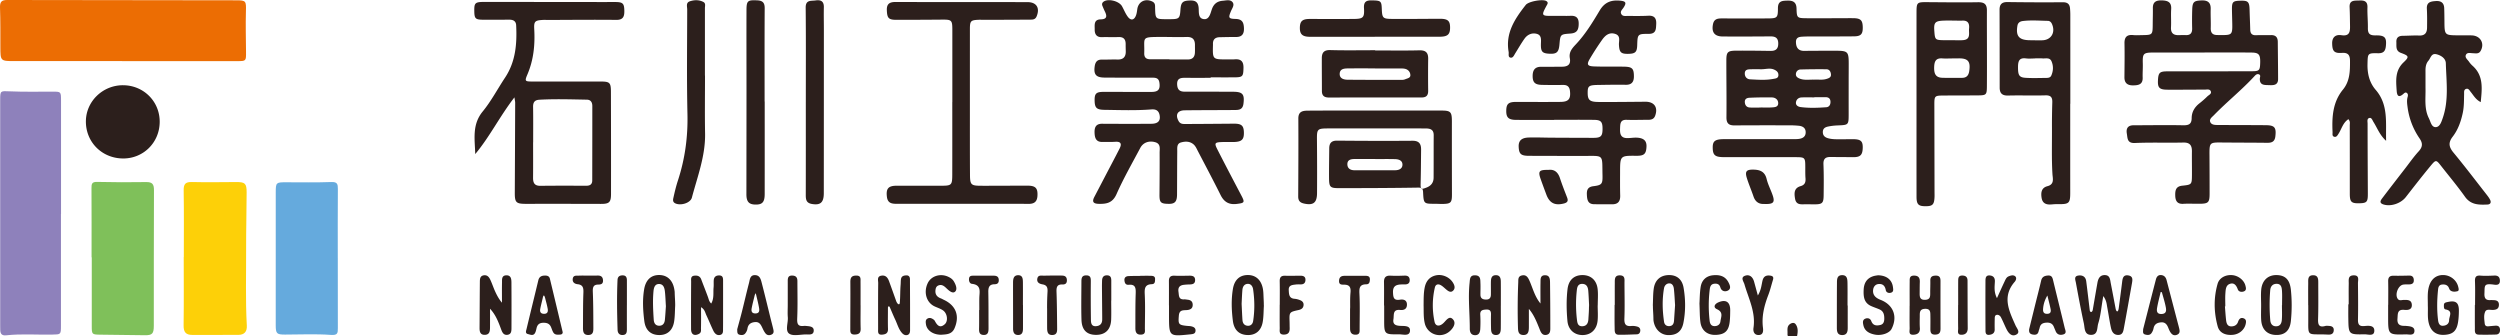<svg xmlns="http://www.w3.org/2000/svg" width="305" height="41" viewBox="0 0 305 41"><g fill-rule="evenodd" clip-rule="evenodd"><path fill="#2C1F1C" d="M147.703 9.495c-1.056 0-2.112.005-3.168-.002-.563-.004-.957.117-.922.82.03.626.309.872.919.87 1.971-.008 3.943.004 5.914.011 1.174.004 1.401.319 1.256 1.461-.098.768-.604.762-1.14.766-2.006.016-4.013.012-6.019.036-.894.01-1.175.539-.759 1.302.217.398.565.37.909.368 1.936-.007 3.871-.023 5.807-.04.935-.008 1.22.216 1.253 1 .039.931-.244 1.216-1.25 1.238-.493.011-.986-.014-1.479.007-.813.034-.89.136-.516.871.956 1.881 1.94 3.748 2.921 5.616.465.884.42.943-.564 1.062-.934.111-1.53-.242-1.948-1.08-.894-1.794-1.835-3.566-2.763-5.344-.162-.31-.294-.646-.578-.874-.46-.37-1.01-.346-1.512-.199-.512.149-.435.668-.438 1.08-.017 1.76-.014 3.52-.026 5.28-.007.853-.266 1.133-1.005 1.126-1.004-.01-1.145-.162-1.137-1.161.014-1.689.027-3.378.018-5.067-.003-.497.166-1.103-.563-1.3-.755-.204-1.449.046-1.801.711-.988 1.864-2.042 3.702-2.894 5.627-.48 1.086-1.216 1.213-2.188 1.188-.669-.018-.818-.273-.517-.847.474-.903.945-1.808 1.417-2.712.554-1.06 1.117-2.115 1.659-3.182.271-.533.206-.879-.521-.829-.525.036-1.055.012-1.583.021-.774.014-.924-.502-.947-1.117-.024-.637.145-1.107.92-1.103 2.006.012 4.012.019 6.018.001.785-.007 1.108-.345 1.009-.988-.087-.569-.394-.812-1.014-.763-1.896.15-3.799.078-5.699.052-.989-.014-1.213-.233-1.226-1.148-.012-.823.185-1.039 1.053-1.043 1.971-.008 3.942.02 5.914.004.826-.006 1.045-.341.938-1.119-.08-.588-.456-.619-.901-.619-1.936 0-3.872.005-5.807-.011-1.028-.009-1.327-.382-1.189-1.361.073-.524.293-.841.873-.832.633.01 1.267-.028 1.9-.009.72.021 1.035-.323 1.019-1.02-.007-.281-.016-.563-.013-.844.007-.606-.254-.907-.894-.878-.667.029-1.338-.01-2.006.011-.66.021-.888-.383-.878-.928.008-.523-.147-1.225.733-1.241.787-.014.78-.406.508-.963-.107-.22-.202-.447-.295-.674-.092-.223-.046-.402.166-.542.572-.381 1.867-.05 2.221.58.24.428.418.901.711 1.288.379.499.784.406 1-.187.083-.229.116-.479.148-.722.124-.945.98-1.376 1.845-.951.378.186.325.496.333.807.035 1.315.059 1.338 1.392 1.343.176 0 .352 0 .528-.002 1.011-.013 1.102-.102 1.172-1.153.062-.917.28-1.111 1.211-1.128.571-.01.917.166 1 .81.071.547-.114 1.395.668 1.466.651.06.782-.731.963-1.232.238-.657.671-.959 1.322-1.011.413-.033.912-.185 1.196.179.264.338-.047.729-.193 1.077-.338.809-.316.942.554.961.839.019 1 .458 1.026 1.129.026.68-.225 1.08-.962 1.075-.668-.004-1.337.012-2.005.026-.554.012-.839.288-.812.857.003.07-.003.141-.004.211-.04 1.61-.008 1.642 1.624 1.639.352-.001.705.014 1.056-.011.776-.054 1.065.297 1.046 1.065-.024 1.026-.088 1.131-1.15 1.136-.951.004-1.901.001-2.852.001-.002.021-.002.04-.002.058zm-5.029-2.265v.025c.738 0 1.476-.007 2.214.002.558.007.857-.258.89-.809.019-.315.004-.631.006-.947.005-.693-.296-1.013-1.029-.989-1.088.036-2.178-.012-3.268-.005-2.309.015-1.828.042-1.89 1.966-.018.552.243.761.757.758.774-.004 1.546-.001 2.32-.001zm71.976 11.94c-1.442 0-2.885-.002-4.327 0-1.101.002-1.375-.239-1.371-1.212.003-.755.308-.98 1.398-.982 2.709-.005 5.418.002 8.127.002.316 0 .636.009.949-.026.451-.051.839-.239.866-.753.03-.568-.339-.811-.856-.858a11.56 11.56 0 00-1.052-.053c-2.252-.001-4.504-.007-6.755.013-.699.006-1.01-.235-1.002-.984.025-2.322-.015-4.644-.012-6.966.002-1 .165-1.163 1.183-1.17 1.407-.011 2.814.008 4.221.029.67.01.95-.297.926-.964-.023-.665-.401-.811-.973-.806-1.935.016-3.871.021-5.805.011-1-.005-1.372-.527-1.185-1.486.129-.658.568-.718 1.089-.717 1.83.002 3.659.011 5.488 0 1.268-.007 1.348-.044 1.349-1.25.001-.907.552-.907 1.182-.923.666-.017 1.065.201 1.087.95.034 1.166.057 1.189 1.259 1.2 1.864.016 3.729-.01 5.593-.008.977.001 1.22.24 1.228 1.146.007.803-.23 1.063-1.065 1.072-1.688.018-3.377.011-5.066.016-.352.001-.704-.004-1.055.014-.461.023-.98.016-.964.683.015.64.279 1.072 1.016 1.061 1.161-.018 2.322-.014 3.483-.017 1.952-.005 1.946-.004 1.937 1.967-.009 1.9-.007 3.8-.006 5.7 0 1.396.003 1.39-1.347 1.443a7.01 7.01 0 00-1.147.133c-.354.074-.663.222-.658.687.004.438.276.639.626.739.299.085.621.119.934.125.703.015 1.407-.006 2.111-.005.95.001 1.215.235 1.197 1.044-.02.897-.301 1.161-1.205 1.149-.914-.012-1.829-.012-2.744-.021-.604-.006-.87.235-.843.89.052 1.265.039 2.533.023 3.799-.011.948-.17 1.083-1.129 1.088-.387.002-.774-.021-1.16-.01-.544.016-1.072.064-1.199-.684-.116-.68-.13-1.295.679-1.529.512-.148.633-.472.596-.955-.036-.455-.025-.914-.026-1.371-.001-1.156-.042-1.205-1.161-1.208-1.479-.006-2.957-.003-4.434-.003zm6.662-9.453c.469-.038.999.074 1.515-.085.274-.084.571-.182.552-.532-.019-.332-.174-.646-.558-.65a78.867 78.867 0 00-3.152.028.569.569 0 00-.567.529c-.035.329.202.485.489.594.546.206 1.109.099 1.721.116zm.039 2.137v.027c-.523 0-1.046-.018-1.568.006-.344.016-.609.227-.67.56-.073.401.258.576.566.617 1.039.136 2.086.094 3.128.019.351-.025.524-.309.512-.676-.013-.395-.241-.552-.609-.553h-1.359zm-6.485-3.406c-.421 0-.842-.009-1.263.003-.356.01-.743.02-.738.526.004.417.274.683.65.702.943.049 1.892.124 2.831-.054.259-.049.596-.054.619-.441.022-.377-.233-.568-.536-.699-.512-.221-1.043-.026-1.563-.037zm-.063 4.674v-.008c.453 0 .908.024 1.358-.008.336-.023.775-.034.78-.502.005-.446-.343-.706-.759-.717a43.13 43.13 0 00-2.715.037c-.326.012-.63.125-.598.557.027.36.222.604.575.632.452.036.907.009 1.359.009z"/><path fill="#EC6D03" d="M14.894 7.454H1.806c-1.76 0-1.755 0-1.76-1.755C.042 4.115.058 2.531.002.95-.021.279.144-.002.864 0c9.323.024 18.646.025 27.97.037 1.188.001 1.204.096 1.169 1.341-.047 1.652-.001 3.306.012 4.96.009 1.107.015 1.118-1.083 1.119-4.68.005-9.359.002-14.039.002l.001-.005z"/><path fill="#8E81BB" d="M7.436 26.105v13.61c0 1.108-.004 1.084-1.087 1.105-1.862.037-3.727-.116-5.583.087-.523.057-.714-.16-.736-.629-.008-.176-.006-.352-.006-.527L.022 12.214c0-1.169.024-1.119 1.182-1.07 1.72.074 3.444.039 5.167.037 1.073-.001 1.075-.012 1.075 1.103v13.821h-.01z"/><path fill="#2C1F1C" d="M268.575 6.407c-1.936 0-3.871-.004-5.806.001-1.296.003-1.383.107-1.347 1.367.016.562-.036 1.125-.016 1.687.029.856-.524.95-1.174.955-.68.005-1.059-.283-1.052-1.005.013-1.372.035-2.745.007-4.116-.016-.782.306-1.094 1.075-1.015.348.036.703.011 1.055.005 1.307-.022 1.306-.024 1.315-1.383.004-.633.028-1.266.017-1.899-.014-.82.451-.982 1.158-.953.717.03 1.126.255 1.076 1.063-.046.736.016 1.478-.022 2.215-.036.689.276.973.93.96.281-.005.564-.021.844-.006.591.032.821-.25.808-.824a39.076 39.076 0 01.009-2.322c.034-.91.222-1.057 1.157-1.086.738-.023 1.119.265 1.095 1.049-.024.773.03 1.548.006 2.321-.018.581.224.854.796.853.141 0 .281.004.422.005 1.372.009 1.434-.052 1.408-1.411-.01-.563-.031-1.125-.037-1.688-.01-.966.097-1.072 1.071-1.095.899-.021 1.055.145 1.079 1.116.021.809.06 1.617.08 2.426.012.481.231.691.722.67.597-.026 1.196.004 1.794-.014.58-.018.84.262.845.821.013 1.512.035 3.025.037 4.538.001.787-.589.763-1.124.744-.517-.018-1.123.039-1.104-.772.004-.193.155-.44-.116-.547-.227-.089-.404.081-.546.235-1.551 1.684-3.347 3.113-4.941 4.751-.235.242-.621.497-.423.875.172.33.602.32.955.322 1.935.01 3.87.007 5.805.024 1.083.009 1.283.291 1.163 1.355-.074.651-.427.801-.999.794-1.83-.023-3.659-.019-5.489-.037-1.55-.015-1.561-.008-1.55 1.588.009 1.548.015 3.096.014 4.644 0 1.08-.146 1.229-1.198 1.242-.668.009-1.339-.034-2.005.007-.775.048-.977-.394-.99-1.035-.012-.605.074-1.098.863-1.178 1.164-.118 1.166-.156 1.175-1.329.007-.95-.014-1.9-.003-2.85.008-.719-.232-1.102-1.045-1.083-1.969.045-3.941-.032-5.908.055-.963.042-.89-.585-.987-1.144-.11-.634.126-1.019.833-1.019 2.006 0 4.012-.04 6.017.001.688.014 1.054-.123 1.06-.884.005-.745.366-1.337.956-1.798.332-.259.651-.539.95-.835.184-.183.565-.315.422-.642-.131-.297-.495-.19-.762-.19-1.513-.003-3.025.021-4.538.009-.955-.007-1.179-.244-1.143-1.091.043-1.001.198-1.147 1.19-1.148 3.413-.001 6.825-.002 10.238-.012.95-.003 1.026-.097 1.047-1.089.019-.931-.162-1.18-1.045-1.191-2.042-.024-4.083-.006-6.124-.007zm-205.814 5.47c-1.813 2.349-3.019 4.818-4.782 6.921-.048-1.807-.409-3.586.908-5.193 1.041-1.27 1.816-2.756 2.73-4.133 1.296-1.953 1.466-4.138 1.355-6.384-.027-.539-.383-.692-.869-.688-1.02.011-2.04.011-3.059.008-1.059-.002-1.17-.11-1.181-1.107-.011-.95.118-1.066 1.232-1.065 4.926.003 9.851.009 14.776.014.422 0 .845-.01 1.267-.002.859.015 1.017.196 1.031 1.067.012.692-.137 1.122-.992 1.112-2.744-.032-5.488 0-8.232.008-.246 0-.493-.017-.738-.002-.955.056-1.081.186-1.028 1.149.103 1.884-.077 3.716-.824 5.477-.367.866-.322.887.662.887 2.744.001 5.488-.003 8.233 0 1.142.001 1.281.128 1.284 1.265.011 4.151.015 8.303.011 12.455-.001 1.03-.226 1.215-1.251 1.211-3.025-.009-6.051-.013-9.076-.006-1.25.003-1.418-.147-1.412-1.359.018-3.658.033-7.316.046-10.975.002-.137-.036-.273-.091-.66zm2.285 5.489h-.007c0 1.44.01 2.88-.005 4.32-.007.629.185.994.897.984 1.861-.023 3.723-.016 5.584-.009.466.002.739-.164.739-.662.004-3.02.011-6.04.009-9.06 0-.433-.173-.77-.664-.779-1.931-.035-3.861-.103-5.792.007-.579.033-.779.315-.77.879.025 1.44.009 2.88.009 4.32zm124.562-2.737c-1.548 0-3.097.008-4.645-.003-.912-.007-1.201-.281-1.2-1.078.001-.882.264-1.117 1.242-1.115 1.794.003 3.589.018 5.383-.002.983-.011 1.252-.365 1.15-1.315-.055-.513-.3-.755-.816-.752-.88.005-1.76.013-2.639-.011-.824-.021-1.098-.312-1.1-1.071-.001-.703.261-1.143 1.043-1.134.844.009 1.688-.005 2.533-.009.673-.003 1.105-.244.964-1.013-.136-.743.234-1.19.732-1.717 1.16-1.227 2.047-2.686 2.908-4.13.604-1.014 1.4-1.294 2.461-1.2.75.066.845.26.425.884-.154.228-.414.432-.254.741.158.306.482.241.756.241.844.001 1.69.021 2.533-.026.763-.043 1.01.324.975 1.014-.032.614-.001 1.202-.921 1.199-1.354-.005-1.354.039-1.398 1.391-.028.856-.244 1.046-1.188 1.046-.805 0-.994-.215-1.04-1.097-.026-.488.25-1.119-.479-1.343-.74-.227-1.218.221-1.593.754a34.195 34.195 0 00-1.487 2.302c-.396.67-.292.886.483.917 1.229.049 2.462.008 3.694.031.997.018 1.199.224 1.207 1.163.006.658-.24 1.061-.99 1.048-1.125-.02-2.252.002-3.378.02-1.126.017-1.271.129-1.272.929-.003.909.232 1.141 1.338 1.148 1.9.012 3.8-.012 5.7-.029 1.082-.009 1.569.689 1.194 1.707-.169.458-.526.502-.935.5-.845-.005-1.69.033-2.534 0-.806-.033-.79.496-.812 1.045-.024.614.039 1.163.827 1.184.42.011.844-.079 1.262-.051.652.043 1.168.271 1.135 1.079-.038.898-.284 1.139-1.217 1.131-1.999-.017-2.001-.017-2.006 2-.002.95-.013 1.901.015 2.85.02.694-.255 1.067-.971 1.066-.739-.002-1.478.002-2.217-.008-.798-.012-.852-.609-.878-1.185-.024-.534.104-.926.783-1.011 1.054-.132 1.148-.27 1.124-1.347-.057-2.591.235-2.349-2.315-2.347-2.217.001-4.434-.008-6.65-.014-.984-.003-1.225-.218-1.262-1.112-.029-.719.333-1.09 1.21-1.12.914-.031 1.829.013 2.744.018 1.724.009 3.448.018 5.172.02.884 0 1.092-.199 1.105-1.017.015-.931-.173-1.168-1.046-1.178-1.618-.019-3.237-.005-4.856-.005a.038.038 0 01.001.012zm-21.799-1.142h8.021c1.165 0 1.302.16 1.3 1.357-.005 2.955 0 5.911.007 8.866.002 1.007-.125 1.152-1.128 1.171-.316.006-.633-.019-.949-.019-1.348 0-1.375.003-1.443-1.398-.026-.536-.206-.582-.702-.574-3.166.054-6.333.059-9.499.065-1.154.002-1.266-.113-1.274-1.269-.008-1.196.015-2.392.025-3.588.005-.639.276-.947.966-.94 3.061.028 6.122.04 9.183.015.809-.007 1.064.378 1.057 1.086-.015 1.371-.02 2.743-.057 4.113-.02.727.057.775.737.503.568-.227.843-.622.847-1.204.012-1.724 0-3.448.012-5.171.005-.757-.49-.83-1.063-.83-2.217-.001-4.433-.007-6.65-.007-1.724 0-3.448 0-5.172.006-1.314.004-1.369.08-1.358 1.367.019 2.181.026 4.363.01 6.544-.009 1.18-.479 1.503-1.6 1.251-.509-.115-.7-.364-.697-.871.017-3.166.035-6.333.016-9.499-.005-.879.545-.956 1.177-.961 1.724-.014 3.448-.011 5.171-.014l3.063.001zm-.03 5.92v-.009c-.842 0-1.684-.005-2.525.002-.449.004-.894.097-.875.662.017.509.392.709.872.71 1.648.003 3.297.01 4.946-.001.451-.003.898-.17.903-.677.005-.517-.455-.668-.9-.68-.807-.021-1.615-.007-2.421-.007z"/><path fill="#FDD008" d="M22.425 31.365c0-2.709.028-5.418-.017-8.127-.013-.784.21-1.051 1.005-1.031 1.793.046 3.588.011 5.382.003 1.104-.005 1.297.153 1.295 1.27-.005 2.286-.07 4.572-.062 6.857.013 3.127-.09 6.256.084 9.383.041.725-.291 1.134-1.041 1.136-1.863.004-3.726-.008-5.588.005-.806.006-1.095-.341-1.083-1.158.04-2.779.015-5.559.015-8.338h.01z"/><path fill="#7FC05A" d="M11.171 31.393c0-2.812.009-5.623-.009-8.435-.003-.494.033-.778.66-.765 2.002.044 4.006.056 6.008.019.759-.014.957.272.954.989-.024 5.518-.014 11.037-.02 16.555-.001.951-.195 1.15-1.072 1.142-1.792-.019-3.582-.048-5.373-.067-1.121-.012-1.125-.011-1.124-1.107v-8.33l-.024-.001z"/><path fill="#65AADD" d="M41.211 31.49c0 2.847-.007 5.694.006 8.542.002.611-.023.887-.854.827-1.853-.136-3.723-.042-5.585-.04-1.017.001-1.14-.113-1.14-1.158-.002-5.413-.002-10.827.003-16.24.001-1.137.066-1.184 1.193-1.183 1.863.002 3.728.038 5.588-.03.721-.026.802.248.797.845-.023 2.812-.01 5.624-.01 8.436l.002.001z"/><path fill="#2C1F1C" d="M302.65 12.458c-.615-.307-.873-.816-1.22-1.238-.148-.18-.271-.471-.567-.374-.292.096-.236.399-.242.634-.018.773 0 1.542-.166 2.31-.227 1.048-.578 2.045-1.229 2.888-.56.725-.464 1.262.098 1.941 1.369 1.652 2.667 3.364 3.989 5.055.172.22.349.444.475.691.162.318.061.574-.321.589-1.029.041-2.019.059-2.735-.948-.917-1.289-1.935-2.506-2.912-3.752-.607-.775-.64-.799-1.294-.008-1.031 1.247-2.024 2.526-3.02 3.802-.602.771-1.824 1.191-2.733.893-.575-.188-.315-.526-.102-.807.915-1.205 1.842-2.401 2.768-3.597.538-.696 1.044-1.422 1.637-2.069.49-.536.521-.979.112-1.578a8.669 8.669 0 01-1.463-3.804c-.056-.421-.116-.836.006-1.255.051-.175.063-.364-.086-.483-.177-.141-.319.007-.45.122-.67.583-.774.029-.805-.445-.081-1.223-.205-2.424.856-3.427.717-.678.628-.789-.335-1.145-.674-.249-.53-.82-.555-1.32-.026-.525.259-.761.776-.765.667-.005 1.336-.058 2.003-.032.689.026.958-.327.966-.945.01-.774.018-1.55-.025-2.322-.045-.815.478-.896 1.08-.939.643-.047 1.015.21 1.038.878.018.528.023 1.056.027 1.583.012 1.711.011 1.712 1.767 1.72.528.002 1.057-.014 1.583.008 1.058.044 1.583.999 1.058 1.903-.227.389-.602.279-.946.271-.306-.007-.699-.132-.848.211-.141.324.2.563.376.813a2.7 2.7 0 00.411.48c1.398 1.226 1.188 2.797 1.028 4.461zm-6.739-1.758c.037 1.255-.188 2.544.414 3.731.213.42.312 1.1.841 1.08.499-.019.689-.653.848-1.108.759-2.188.438-4.45.378-6.686-.016-.586-.574-.961-1.153-1.1-.62-.149-.697.468-.972.79-.287.336-.359.752-.357 1.185.003.702.001 1.405.001 2.108zm-179.725 1.754V3.69c0-1.251-.069-1.308-1.317-1.296-1.83.017-3.66.024-5.49.025-.975.001-1.146-.205-1.184-1.171-.031-.806.363-1.01 1.101-1.007 5.35.021 10.7.009 16.05.017 1.114.002 1.548.709 1.121 1.742-.18.434-.545.393-.886.396-1.83.015-3.66.017-5.49.023-.246 0-.493-.016-.739-.004-.933.045-1.024.151-1.024 1.172-.001 3.484-.002 6.969-.001 10.453 0 2.429-.005 4.857.012 7.286.008 1.215.132 1.333 1.338 1.337 1.901.006 3.801-.015 5.702-.012.979.001 1.251.326 1.188 1.274-.048.728-.447.958-1.114.949-1.161-.017-2.323-.009-3.484-.009-4.153-.001-8.306-.004-12.459.001-.635.001-1.206-.015-1.307-.853-.121-.99.158-1.349 1.171-1.354 1.83-.008 3.66.004 5.49 0 1.221-.003 1.309-.084 1.313-1.335.008-2.957.003-5.913.003-8.87h.006zm136.381.214c0 3.624-.001 7.247.001 10.87 0 1.235-.146 1.381-1.392 1.366a7.416 7.416 0 00-.843.032c-.634.065-1.143-.079-1.257-.795-.1-.631-.038-1.234.72-1.429.872-.225.635-.944.604-1.468-.111-1.83-.051-3.658-.06-5.486a89.19 89.19 0 01.04-3.271c.02-.618-.181-.873-.848-.854-1.511.045-3.025-.017-4.537.024-.73.02-1.035-.272-1.035-.974-.001-3.166-.006-6.332-.014-9.498-.001-.652.282-.942.964-.933 2.251.032 4.502.041 6.754.023.587-.005.844.238.882.785.018.245.032.491.032.737.002 3.623.001 7.247.001 10.87l-.012.001zm-4.298-7.759v.008h.839c1.104-.006 1.68-.914 1.25-1.947-.105-.253-.257-.42-.533-.426-1.013-.019-2.027-.105-3.037.02-.318.04-.595.186-.661.566-.221 1.276.19 1.764 1.512 1.778.21.003.42.001.63.001zm-.04 2.213v.011c-.35 0-.705.038-1.049-.007-.85-.113-.979.349-.982 1.054-.004.973.121 1.261.915 1.313.836.055 1.679.021 2.519.013.244-.002.506-.022.626-.291.253-.572.272-1.166.027-1.735-.218-.504-.716-.32-1.111-.353-.314-.025-.631-.005-.945-.005zm-14.414 5.472c0-3.661-.003-7.322 0-10.982.001-1.341.033-1.358 1.356-1.349 2.042.015 4.083.045 6.124.009.75-.013 1.111.202 1.108.991-.01 3.097.024 6.195-.002 9.292-.009 1.056-.086 1.076-1.205 1.084-1.337.009-2.675.006-4.012.015-1.174.006-1.194.027-1.192 1.176l.021 10.56c0 .211.01.423.001.634-.039.94-.235 1.138-1.114 1.135-.858-.003-1.082-.23-1.083-1.158-.004-3.804-.002-7.605-.002-11.407zm4.315-5.471v.008c-.384 0-.77.024-1.152-.005-.806-.063-.991.356-1.011 1.079-.021.751.161 1.253.982 1.283.802.028 1.606.008 2.409.009.549.001.807-.282.888-.819.182-1.202-.153-1.592-1.383-1.555-.244.005-.488 0-.733 0zm-.056-2.216v-.006c.49 0 .984.043 1.468-.009.918-.098.63-.869.685-1.399.052-.509-.051-.994-.767-.977-.804.019-1.611-.033-2.414.004-.969.045-1.13.261-1.061 1.224.081 1.128.099 1.145 1.249 1.162.28.005.56.001.84.001z"/><path fill="#2C1F1C" d="M286.5 14.541c-.67.448-.817 1.182-1.193 1.765-.128.198-.259.474-.559.369-.247-.086-.167-.351-.176-.553-.086-1.857.018-3.665 1.273-5.196.843-1.028.863-2.257.855-3.505-.004-.713-.243-1.019-1-.967-.938.063-1.155-.221-1.176-1.136-.019-.811.454-1.127 1.122-1.024.968.15 1.069-.381 1.058-1.093-.013-.774-.015-1.549-.053-2.322-.044-.895.61-.791 1.151-.817.566-.028 1.054.039 1.028.829-.027.843.065 1.689.052 2.532-.009.665.208.906.92.893 1.154-.022 1.374.265 1.28 1.263-.056.599-.24.933-.972.917-1.277-.027-1.241.033-1.274 1.308-.03 1.179.239 2.28.991 3.149 1.582 1.828 1.215 3.98 1.28 6.227-.79-.707-1.072-1.555-1.534-2.283-.127-.201-.226-.547-.47-.511-.371.056-.256.449-.256.7 0 2.851.018 5.702.03 8.553.004.999-.124 1.141-1.042 1.161-.973.021-1.159-.167-1.159-1.154.001-2.78.001-5.561-.005-8.341 0-.235.083-.49-.171-.764zM167.77 6.155c1.794 0 3.588.031 5.381-.015.777-.02 1.097.268 1.087 1.027a145.161 145.161 0 00-.001 3.904c.008.581-.238.822-.815.821-3.763-.006-7.525-.005-11.288.006-.561.001-.862-.21-.862-.795 0-1.336-.015-2.672-.01-4.008.002-.665.257-1.007 1.023-.985 1.827.053 3.656.017 5.485.017v.028zm-.011 2.2v-.012c-1.09 0-2.181-.008-3.271.004-.464.005-1.009.028-1.044.63-.034.589.473.746.952.75 2.217.021 4.434.018 6.65.018.137 0 .285-.027.411-.082.248-.107.617-.146.609-.491-.008-.371-.244-.668-.62-.768-.232-.061-.487-.048-.732-.049-.984-.003-1.969 0-2.955 0zm-148.276 6.53c-.017 2.516-2.01 4.483-4.508 4.449-2.577-.035-4.539-2.037-4.496-4.588.04-2.404 2.074-4.356 4.53-4.347 2.52.009 4.492 1.986 4.474 4.486zm66.528-5.663c0 2.356-.034 4.713.009 7.069.049 2.733-.928 5.244-1.61 7.817-.178.672-1.396 1.025-2.043.692-.345-.177-.254-.486-.197-.739.153-.685.317-1.371.536-2.038.862-2.632 1.226-5.313 1.163-8.094-.096-4.253-.036-8.51-.03-12.766 0-.355-.187-.835.321-1.003.542-.179 1.112-.196 1.641.076.324.167.199.487.199.757v8.229h.011zm12.299 3.217c0-3.835.023-7.669-.017-11.504-.01-.988.666-.799 1.208-.882.625-.095 1.025.094 1.009.829-.021.95.003 1.9.003 2.85-.002 6.615-.003 13.229-.009 19.843-.001 1.146-.424 1.488-1.451 1.311-.721-.125-.75-.583-.748-1.154.01-3.764.005-7.528.005-11.293zm-5.016-.053c0 3.76.003 7.521-.002 11.281-.001 1.015-.298 1.321-1.194 1.288-.749-.027-1.038-.376-1.037-1.258.003-4.146.01-8.293.011-12.44.001-3.338-.013-6.677-.001-10.016.004-1.156.152-1.247 1.292-1.198.651.028.934.265.929.959-.024 3.794-.011 7.589-.011 11.384h.013zm74.431-7.895c-2.635 0-5.271.001-7.906-.001-.893-.001-1.233-.294-1.236-1.047-.004-.859.295-1.132 1.224-1.13 1.757.003 3.514.011 5.271 0 1.226-.008 1.398-.136 1.329-1.312-.046-.791.272-.966.97-.954 1.062.02 1.166.073 1.2.982.043 1.173.114 1.271 1.259 1.279 1.932.014 3.865-.008 5.797-.017.994-.004 1.28.236 1.278 1.084-.002.833-.306 1.104-1.279 1.106-2.635.005-5.271.001-7.906.001l-.001.009zm22.602-2.556c.421-.001.844.017 1.264-.005.641-.033 1 .206 1.01.892.013.869-.245 1.213-1 1.27-1.239.092-1.239.092-1.348 1.338-.08.915-.325 1.156-1.144 1.127-.949-.033-1.143-.231-1.116-1.209.014-.5.098-1.063-.523-1.223-.587-.15-1.126.098-1.478.591-.406.57-.751 1.183-1.124 1.776-.147.234-.275.594-.572.543-.35-.06-.197-.45-.242-.704-.406-2.312.77-4.052 2.089-5.731.335-.427 2.026-.727 2.478-.487.335.178.166.382.045.605-.635 1.178-.601 1.232.712 1.219.317-.004.633-.001.949-.002zm24.887 22.948c-.591.032-1.056-.232-1.283-.901-.258-.762-.583-1.501-.819-2.27-.247-.803-.041-1.028.779-1.018.807.011 1.416.228 1.636 1.136.155.641.464 1.243.692 1.867.366.997.179 1.234-1.005 1.186zm-26.31-4.155c.693-.095 1.161.251 1.406.996.261.795.566 1.576.871 2.356.164.42.072.628-.388.747-1.08.278-1.745-.037-2.137-1.082-.233-.621-.463-1.244-.686-1.869-.351-.987-.216-1.168.934-1.148zM259.646 33.6c-.59-.094-.687.321-.743.78-.131 1.083-.279 2.163-.421 3.244-.074.501-.285.462-.375.035-.197-1.033-.39-2.067-.593-3.1-.086-.437-.084-.979-.71-.998-.616-.019-.829.431-.92.953-.195 1.106-.383 2.213-.573 3.319-.07.278-.295.318-.359.044-.144-1.188-.28-2.376-.433-3.563-.074-.577-.482-.779-.988-.693-.537.092-.331.548-.275.855.304 1.66.614 3.319.971 4.968.123.57.032 1.443.933 1.407.812-.032.659-.862.827-1.396.32-1.02.377-2.101.617-3.335.391.54.402.959.476 1.353.156.83.274 1.667.45 2.492.098.46.307.892.881.897.586.005.637-.485.712-.885.337-1.796.649-3.598.971-5.398.076-.429.158-.883-.448-.979zm-70.542.872c-.005-.429-.033-.907-.635-.893-.563.014-.52.483-.527.86-.016.833-.005 1.665-.005 2.588-.708-.865-.938-1.871-1.347-2.788-.179-.401-.398-.767-.942-.632-.473.117-.407.512-.422.852a75.891 75.891 0 00-.034 5.481c.013.445.037.895.611.928.646.038.716-.438.719-.927.005-.752.001-1.505.001-2.257.612.717.935 1.547 1.27 2.375.153.379.297.876.832.801.567-.079.512-.602.512-1.011.002-1.792-.012-3.584-.033-5.377zm-127.359-.881c-.562.03-.492.511-.5.881-.017.818-.005 1.637-.005 2.456-.375-.433-.626-.916-.85-1.411-.202-.448-.354-.918-.561-1.364-.151-.326-.365-.626-.794-.567-.472.066-.489.443-.493.802-.016 1.864-.024 3.729-.036 5.593-.003.457.059.886.652.868.588-.018.62-.472.624-.912.006-.757.001-1.514.001-2.271.678.716 1.008 1.578 1.332 2.448.131.353.274.785.768.736.53-.053.515-.508.517-.892.008-1.83.008-3.659-.005-5.488-.003-.431-.048-.911-.65-.879zm26.471.681c-.001-.319-.002-.66-.463-.67-.426-.009-.658.202-.679.626-.014.28.011.563-.016.842-.063.638.083 1.311-.287 1.96-.266-.242-.302-.523-.396-.781-.265-.724-.552-1.439-.823-2.161-.151-.403-.457-.5-.842-.456-.473.055-.389.431-.391.726a508.473 508.473 0 00-.009 5.793c.003.655.385.867.943.592.342-.168.26-.474.267-.73.021-.807.008-1.614.008-2.538.47.298.5.673.643.971.302.633.557 1.288.865 1.917.159.326.435.601.835.495.395-.104.334-.485.339-.794.008-.492.005-.983.005-1.475.002-1.439.005-2.878.001-4.317zm22.363-.676c-.295.009-.58.074-.65.413-.049.237-.032.488-.053.731-.064.756-.033 1.405-.099 2.197-.027.343-.304.185-.453-.235-.281-.793-.563-1.586-.853-2.376-.154-.421-.389-.77-.914-.7-.602.08-.412.577-.416.915-.022 1.862-.013 3.725-.011 5.586 0 .344-.078.748.498.699.44-.038.723-.176.707-.698-.026-.838-.007-1.679-.007-2.518-.017-.239.141-.357.252-.073.215.495.419.997.65 1.485.254.537.399 1.131.803 1.591.168.192.387.328.649.262.291-.074.345-.346.346-.588.004-2.072-.001-4.145-.014-6.217 0-.265-.113-.484-.435-.474zm71.908-.024c-.531.006-.589.411-.597.815-.01.526.008 1.053-.003 1.579-.008.367-.175.583-.582.581-.412-.003-.688-.134-.692-.59s.022-.913.001-1.368c-.021-.442.053-.973-.631-1.001-.677-.028-.644.453-.694.927-.195 1.861.028 3.717.024 5.575-.001.442.155.787.633.802.504.015.631-.383.648-.791a15.24 15.24 0 00-.001-1.683c-.038-.547.252-.625.699-.653.477-.031.62.169.609.603-.014.561-.006 1.123.005 1.684.009.404.063.816.594.819.534.003.592-.414.597-.815.011-.912.003-1.825.003-2.737h.003c0-.982.008-1.965-.003-2.948-.003-.406-.083-.806-.613-.799zm53.653.053c-.435.012-.65.162-.64.617.011.491-.016.983-.014 1.474.002.442.016.838-.621.861-.633.023-.671-.35-.666-.805.006-.457.002-.914.018-1.37.018-.514-.175-.789-.733-.778-.545.011-.5.395-.503.737-.011.983-.004 1.967-.004 2.95h-.006c0 .913-.013 1.827.007 2.74.007.31-.165.793.399.788.488-.004.888-.19.846-.817-.031-.455-.02-.913-.011-1.369.008-.448-.075-.946.628-.976.722-.031.657.47.667.923.011.491.001.983-.001 1.475-.001.414.023.768.608.746.535-.02.631-.312.629-.752-.007-1.932-.006-3.864-.003-5.795.001-.412-.115-.662-.6-.649zm9.662.746c.128-.146.278-.476.045-.669-.233-.194-.546-.088-.8.015-.276.112-.381.402-.501.653-.283.596-.551 1.2-.917 2.004-.398-.791-.276-1.422-.254-2.042.015-.412-.164-.674-.59-.723-.535-.062-.557.33-.558.683-.009 1.966-.008 3.932.004 5.897.002.297-.04.708.446.661.36-.035.684-.188.675-.653a26.59 26.59 0 01.004-1.263c.006-.203-.019-.468.242-.521.219-.043.422.112.518.299.241.465.437.955.668 1.425.229.466.6.94 1.124.72.654-.275.152-.781-.013-1.151-.783-1.768-1.685-3.517-.093-5.335zm-42.221-.812c-1.009.021-1.682.604-1.828 1.677-.09.658-.074 1.33-.106 1.996.023 0-.014.075.009.075 0 .561.058 1.048.061 1.609 0 .105.011.211.029.314.18.975.881 1.628 1.768 1.651 1.012.026 1.651-.425 1.86-1.484.28-1.42.267-2.868.023-4.291-.181-1.061-.857-1.567-1.816-1.547zm.65 5.564c-.024.348-.149.625-.54.661-.375.034-.624-.172-.676-.523-.202-1.362-.242-2.729-.005-4.092.059-.339.309-.597.647-.598.376-.001.521.344.556.661.074.662.1 1.33.145 1.994l-.127 1.897zm-50.078-2.877c-.014-.349-.019-.704-.086-1.044-.211-1.074-.892-1.663-1.862-1.648-.982.015-1.611.602-1.792 1.705-.212 1.291-.166 2.584-.004 3.877.138 1.1.734 1.692 1.75 1.737.999.044 1.701-.504 1.891-1.585.115-.651.1-1.324.144-1.988-.013-.001.004-.098-.008-.099 0-.35-.019-.605-.033-.955zm-1.269 2.924c-.051.331-.271.594-.647.575-.413-.021-.626-.295-.655-.69-.046-.629-.067-1.26-.104-1.984.026-.503.044-1.099.094-1.693.031-.376.208-.71.614-.746.427-.038.644.312.694.662.188 1.289.203 2.586.004 3.876zm-70.57-3.492c-.002-.139-.029-.278-.054-.417-.194-1.075-.849-1.692-1.811-1.709-1.016-.018-1.669.592-1.863 1.74-.218 1.293-.144 2.587.02 3.878.139 1.097.765 1.681 1.776 1.705.996.022 1.679-.538 1.857-1.628.107-.653.094-1.326.135-1.989-.02 0 .016-.082-.003-.083 0-.526-.05-.971-.057-1.497zm-1.199 3.353c-.039.381-.224.688-.646.707-.484.021-.685-.304-.713-.735-.077-1.155-.137-2.314-.03-3.47.04-.428.159-.904.702-.885.522.019.644.489.692.917.063.557.077 1.12.12 1.799-.034.477-.066 1.074-.125 1.667zm-14.028-5.027c-.082-.338-.346-.396-.656-.384-.399.015-.658.167-.757.583-.475 1.982-.965 3.96-1.438 5.943-.051.216-.187.524.174.61.26.063.583.216.795-.032.148-.174.197-.446.253-.682.104-.436.34-.653.808-.665.43-.011.763.092.948.502.101.224.163.469.289.677.195.325.538.284.852.26.296-.022.3-.239.292-.303-.544-2.274-1.048-4.392-1.56-6.509zm-.879 2.38c.097-.476.189-.397.296-.033.108.441.238.879.317 1.326.063.353-.035.631-.487.607-.379-.02-.485-.253-.428-.57.081-.447.2-.887.302-1.33zm68.88-2.793c-.454-.021-.625.239-.636.65-.007.246-.014.491-.013.737.008 1.123.019 2.246.028 3.368.002.21.005.421.003.631-.005.505-.259.786-.764.817-.572.037-.607-.414-.613-.782a198.568 198.568 0 01-.014-4.631c.002-.417.012-.787-.563-.786-.57 0-.583.395-.584.794-.004 1.543-.039 3.088.008 4.63.038 1.258.666 1.845 1.808 1.835 1.122-.01 1.77-.66 1.814-1.867.028-.771.005-1.544.005-2.316h.01V34.25c.001-.339-.058-.638-.489-.659zm163.528 3.253c-.207.047-.445.077-.457.34-.009.2-.022.527.181.562.981.166.452.848.452 1.309 0 .45-.347.678-.78.689-.417.011-.524-.366-.562-.651-.165-1.256-.133-2.52-.005-3.778.026-.259.1-.563.476-.6.296-.028.567.007.757.253.104.136.133.344.255.449.255.218.608.182.884.109.224-.06.126-.375.079-.564-.209-.818-.984-1.402-1.83-1.408-.818-.006-1.424.45-1.702 1.303-.256.786-.16 1.6-.17 2.405.037.734-.065 1.478.127 2.202.252.949.892 1.427 1.839 1.388 1.048-.043 1.529-.438 1.711-1.48.084-.481.11-.978.113-1.467.006-.994-.386-1.285-1.368-1.061zm-48.117-2.563c-.086-.356-.144-.7-.634-.669-.421.026-.736.152-.845.623-.229.99-.487 1.974-.732 2.96l-.73 2.961c-.04.368.045.599.471.664.389.06.606-.046.689-.431.03-.137.092-.266.121-.403.097-.456.392-.601.834-.624.448-.023.745.121.908.539.063.163.137.322.201.485.18.459.568.531.954.41.444-.139.223-.523.158-.796-.456-1.908-.934-3.812-1.395-5.719zm-.709 4.003c-.422.021-.559-.195-.535-.579.038-.606.23-1.16.525-1.654.136.561.283 1.098.392 1.644.057.287.032.569-.382.589zm-134.625-1.697c-.127-.06-.248-.136-.379-.184-.447-.165-.699-.459-.663-.954.019-.254.08-.497.336-.612.438-.196.735.072 1.021.344.308.292.751.692 1.056.387.297-.298.065-.865-.185-1.268-.153-.247-.388-.403-.646-.526-.977-.466-2.119-.108-2.534.794-.51 1.111-.146 2.336.838 2.805.349.166.734.278 1.044.497.533.376.64 1.3.212 1.683-.601.538-.931.127-1.211-.392a.513.513 0 00-.136-.16c-.236-.177-.5-.295-.778-.125-.25.154-.208.425-.176.669.099.752.854 1.292 1.854 1.295.611-.049 1.304-.021 1.637-.797.646-1.501.182-2.758-1.29-3.456zm94.465.305c-.469.204-.645.613-.154.834.822.371.473.963.416 1.483-.041.379-.355.598-.763.575-.404-.023-.518-.342-.554-.659a16.084 16.084 0 01.009-3.779c.042-.339.116-.7.598-.735.372-.027.592.09.704.458.151.496.613.552.936.371.417-.234.223-.667.038-1.017-.407-.77-1.114-.918-1.885-.839-.832.086-1.357.602-1.491 1.405-.12.723-.112 1.466-.15 2.045.04.858.025 1.565.115 2.259.134 1.04.867 1.61 1.898 1.563 1.091-.049 1.558-.487 1.68-1.624.049-.453.055-.911.059-1.367.008-1.027-.522-1.379-1.456-.973zm68.067-3.333c-1.018 0-1.728.664-1.829 1.791-.056.628-.01 1.266-.01 1.898 0 .598-.03 1.198.007 1.793.072 1.143.726 1.79 1.786 1.824 1.102.035 1.722-.533 1.838-1.726a18.493 18.493 0 00-.002-3.793c-.134-1.234-.689-1.786-1.79-1.787zm.713 3.672h-.014c0 .595.034 1.192-.012 1.783-.03.386-.172.776-.673.793-.488.017-.701-.319-.737-.727a21.833 21.833 0 01-.008-3.67c.037-.467.295-.796.813-.783.522.015.593.448.62.82.043.592.011 1.189.011 1.784zM265.689 39.4l-1.366-5.223c-.087-.333-.276-.57-.633-.615-.395-.05-.585.207-.669.531-.53 2.036-1.048 4.074-1.557 6.062-.005.291-.09.567.248.657.282.076.575.099.767-.169.119-.167.212-.371.251-.571.097-.499.411-.691.882-.742.529-.058.757.253.924.677.077.194.161.392.279.563.197.285.454.426.813.257.337-.159.308-.43.245-.714-.054-.24-.122-.476-.184-.713zm-1.97-1.094c-.598.024-.619-.375-.55-.769.112-.644.286-1.276.434-1.913l.146.028c.164.608.362 1.21.478 1.828.071.371.091.801-.508.826zm-68.807-3.042c-.125-1.107-.858-1.723-1.899-1.703-.993.02-1.644.615-1.774 1.714-.153 1.292-.129 2.595-.012 3.887.099 1.086.881 1.741 1.897 1.715.971-.024 1.668-.661 1.781-1.726.066-.624.012-1.26.012-1.891h.008c0-.666.061-1.339-.013-1.996zm-1.129 3.692c-.026.453-.207.834-.75.846-.543.012-.597-.413-.645-.796a15.722 15.722 0 01-.018-3.576c.041-.394.132-.799.656-.796.547.003.705.396.743.848.05.595.069 1.192.102 1.788-.027 0 .01.143-.016.143 0 .562-.04.983-.072 1.543zm35.82-2.301c-.128-.058-.262-.104-.388-.166-.489-.238-.774-.597-.687-1.175.054-.357.287-.612.603-.655.514-.07.836.167.936.738.053.299.386.417.685.293.288-.12.219-.405.19-.646-.105-.879-.742-1.441-1.827-1.46-.099.02-.384.042-.644.135-.758.271-1.07.861-1.104 1.634-.034.806.023 1.572.881 1.971.35.162.722.274 1.073.434.496.226.57.671.561 1.152-.006.345-.111.646-.471.735-.474.117-.904.091-1.116-.479-.114-.307-.407-.405-.7-.299-.401.145-.324.522-.261.815.157.718.732 1.003 1.374 1.134.846.173 1.798-.17 2.064-.688.74-1.438.272-2.828-1.169-3.473zM94.036 38.948c-.363-1.466-.714-2.936-1.094-4.398-.113-.433-.216-.951-.798-.983-.65-.036-.656.538-.765.956-.302 1.156-.567 2.322-.859 3.481-.188.749-.398 1.492-.58 2.165.015.323-.034.592.299.672.253.061.511.048.679-.162a1.25 1.25 0 00.267-.563c.08-.554.414-.777.928-.822.539-.048.719.335.905.728.104.22.213.445.362.636.195.25.468.293.758.154.288-.138.262-.389.206-.635-.095-.412-.206-.82-.308-1.229zm-1.86-.708c-.457.013-.537-.278-.474-.619.101-.547.25-1.085.379-1.627l.098-.231.066.177c.124.545.269 1.086.363 1.637.055.316.044.65-.432.663zm78.622 1.514c-.531-.033-.904-.179-.798-.815.084-.511-.116-1.22.821-1.124.491.051.844-.136.826-.692-.018-.545-.464-.622-.838-.563-.749.118-.834-.221-.862-.862-.03-.718.289-.949.904-.99.175-.012.352-.012.527-.009.375.005.621-.139.606-.548-.014-.396-.246-.539-.629-.525-.562.02-1.126.04-1.687.006-.589-.035-.832.204-.821.788.018.949.005 1.898.005 2.848h.017v1.688c0 1.835 0 1.85 1.827 1.833.479-.004 1.26.261 1.322-.408.065-.695-.717-.595-1.22-.627zm-25.472.056c-.169-.039-.348-.035-.522-.053-1.039-.107-1.068-.211-.985-1.248.063-.782.604-.628 1.055-.687.408-.054.656-.234.635-.675-.018-.391-.266-.545-.619-.584-.14-.016-.281-.049-.419-.041-.701.042-.628-.469-.696-.917-.081-.536.146-.797.652-.857.243-.029.489-.042.733-.047.352-.007.638-.093.644-.515.006-.488-.321-.558-.711-.552-.597.008-1.195.032-1.791.001-.503-.026-.7.18-.694.667.011.983.003 1.967.003 2.95h.008v1.264c.008 2.537.008 2.537 2.521 2.282.035-.003.07-.005.105-.01.281-.037.59-.049.61-.434.021-.358-.244-.478-.529-.544zm148.221-.048a1.654 1.654 0 00-.211-.008c-.6.007-.9-.213-.844-.886.048-.583-.039-1.151.848-1.063.42.042.931-.014.904-.609-.028-.641-.548-.613-1.022-.602-.232.005-.494.125-.685-.12-.398-.509.019-1.646.654-1.751.24-.04.49-.019.736-.027.315-.01.558-.111.559-.48 0-.37-.146-.603-.562-.594-.633.014-1.266.033-1.898.016-.505-.013-.68.208-.668.697.022.949.006 1.899.006 2.849h-.011v1.478c0 2.179 0 2.19 2.159 2.131.378-.01 1 .195 1.048-.373.05-.589-.555-.61-1.013-.658zm11.449.404c-.032-.357-.268-.46-.591-.431-.28.025-.559.049-.838.076-.253.024-.406-.092-.432-.34-.051-.488-.141-1.013.062-1.452.163-.354.631-.188.966-.208.403-.024.686-.141.704-.595.019-.473-.274-.597-.676-.599-.105 0-.211-.02-.315-.01-.587.055-.802-.201-.775-.791.044-.971-.115-1.273 1.177-1.087.39.056.724.009.709-.501-.012-.425-.229-.627-.671-.61-.56.022-1.126.059-1.682.008-.602-.055-.707.21-.687.735.036.946.01 1.895.01 2.841h-.025c0 .947-.006 1.894.003 2.841.003.338-.069.766.457.782.7.021 1.402.011 2.103-.01.399-.012.533-.285.501-.649zm-129.205-5.368c.21.12.389.296.575.456.274.235.599.515.916.204.316-.31.158-.713-.075-1.052-.434-.633-1.281-.983-2.034-.811-.769.176-1.194.701-1.352 1.447-.153.726-.132 1.466-.142 2.204.022.736-.028 1.481.144 2.203a1.853 1.853 0 003.072.937c.412-.375.76-.948.401-1.385-.448-.547-.807.023-1.154.372-.5.503-1.008.458-1.129-.129a9.539 9.539 0 01.04-4.166c.092-.395.402-.472.738-.28zm97.989 4.063c-.306-.15-.541-.043-.683.264-.029.063-.049.131-.076.197-.158.383-.499.513-.854.495-.434-.022-.542-.398-.583-.756-.064-.557-.097-1.118-.143-1.677a.708.708 0 00.047-.002c0-.526-.029-1.055.009-1.578.033-.448.041-.997.543-1.171.528-.184.794.184.971.669.106.292.437.358.725.255.367-.131.272-.453.204-.717-.178-.683-.891-1.226-1.639-1.277-.792-.054-1.545.333-1.753 1.059-.494 1.724-.46 3.478.01 5.198.214.785.933 1.113 1.855 1.028.777-.072 1.419-.619 1.567-1.342.05-.25.076-.509-.2-.645zm-57.865-5.244c-.524-.053-.785.166-.897.655-.125.543-.158 1.116-.56 1.776-.181-.666-.317-1.171-.456-1.676-.151-.553-.527-.921-1.078-.742-.633.206-.199.71-.1 1.056.503 1.743 1.389 3.399 1.102 5.313-.067.448.095.896.659.871.547-.024.542-.517.497-.883-.177-1.41.161-2.719.659-4.016.226-.588.37-1.208.557-1.813.111-.354.001-.502-.383-.541zm-57.241.021c-.631 0-1.263.024-1.894.002-.513-.018-.667.218-.655.698.022.947.006 1.894.006 2.841h-.008c0 .947-.009 1.895.005 2.841.005.358-.124.815.523.8.575-.013.705-.338.69-.818-.007-.246-.005-.491-.013-.736-.038-1.185-.04-1.192 1.094-1.442.347-.077.587-.233.615-.605.025-.335-.189-.515-.471-.616a2.229 2.229 0 00-.611-.149c-.707-.043-.699-.565-.728-1.058-.036-.615.435-.63.853-.685.207-.027.42-.016.63-.016.406-.002.571-.245.555-.606-.015-.357-.283-.451-.591-.451zm-85.82-.02c-.385.014-.771.003-1.156.003v.003c-.35 0-.701-.013-1.051.004-.299.015-.692-.078-.767.355-.074.431.195.649.601.693.656.072.716.473.694 1.04-.054 1.4-.04 2.802-.05 4.204-.004.478.015.969.676.949.606-.019.591-.506.589-.925-.007-1.437-.005-2.874-.065-4.309-.023-.542.033-.913.665-.917.37-.002.608-.102.576-.54-.034-.462-.306-.575-.712-.56zm93.721.029c-.843-.001-1.686.001-2.528.003-.404.001-.661.14-.682.605-.022.501.322.472.631.475.652.005.821.33.767.944-.059.662-.042 1.204-.042 1.871-.014 0 .001.129-.013.129 0 .808-.005 1.615.002 2.422.004.441.167.744.681.737.55-.007.483-.402.484-.744.004-1.405.047-2.812-.022-4.213-.034-.686-.02-1.183.826-1.191.386-.004.434-.28.448-.58.019-.399-.248-.457-.552-.458zm-37.065-.028c-.703.004-1.406-.01-2.108.013-.322.011-.765-.133-.851.377-.078.464.28.624.635.684.546.092.641.406.613.896-.04.7-.055 1.266-.055 1.969-.014 0 .019.138.005.138 0 .738-.003 1.476.001 2.214.003.473.01.993.67.959.6-.031.555-.539.551-.958-.015-1.441-.022-2.883-.076-4.323-.021-.549.076-.907.711-.882.399.016.583-.171.553-.574-.029-.413-.292-.515-.649-.513zm10.911.03c-.422-.011-.844-.003-1.267-.003 0 .011-.098.006-.098.017-.492 0-.887-.001-1.377.021-.316.015-.533.174-.494.541.033.314.15.552.52.517.827-.078.874.404.851 1.056-.049 1.406-.034 2.814-.039 4.222-.002.47.111.836.71.802.563-.032.448-.44.45-.769.009-1.373.051-2.747-.015-4.117-.035-.713-.016-1.236.869-1.267.398-.014.382-.344.39-.625.009-.342-.243-.388-.5-.395zm59.343 6.202a2.003 2.003 0 00-.724-.082c-.719.074-.891-.237-.864-.925.056-1.438.013-2.881.011-4.322-.001-.416.101-.909-.543-.929-.701-.022-.635.511-.64.964-.008.878-.002 1.757-.002 2.636h-.023c0 .949-.014 1.898.008 2.847.008.331-.035.784.472.797.736.018 1.475-.029 2.212-.047.247-.006.389-.129.433-.369.054-.289-.077-.495-.34-.57zm-78.534-6.217c-.806-.004-1.613-.001-2.419 0-.248 0-.524-.013-.581.308-.052.299.052.653.346.686 1.197.135.915.986.902 1.724-.008.491-.001.982-.001 1.473h-.023c0 .702.009 1.403-.003 2.104-.008.435-.056.916.547.936.599.02.606-.454.604-.894-.007-1.438.004-2.876-.026-4.313-.012-.569.091-.974.764-.979.33-.002.519-.143.513-.509-.008-.431-.271-.534-.623-.536zM98.38 39.77a1.51 1.51 0 00-.315-.007c-.748.086-.834-.283-.805-.945.066-1.504.025-3.013.023-4.52 0-.398-.135-.657-.604-.678-.512-.023-.575.272-.574.662.002.981 0 1.963 0 2.945 0 .491-.032.984.007 1.472.056.689-.347 1.626.158 2 .457.339 1.346.108 2.044.102.368-.002.897.104.956-.396.066-.569-.466-.595-.89-.635zm190.061.008c-.625.054-.78-.211-.768-.792.03-1.471.015-2.942-.002-4.413-.005-.41.223-1.008-.549-.981-.705.024-.566.587-.575 1.017-.017.84-.005 1.681-.005 2.521h-.048c0 .561-.007 1.121.001 1.681.029 1.994.032 2.011 1.99 1.976.426-.007 1.173.282 1.182-.433.009-.699-.72-.62-1.226-.576zm-4.328-.02c-.14-.005-.289-.027-.419.009-.824.225-.91-.201-.888-.884.047-1.437.021-2.876.022-4.315 0-.465.027-.994-.634-.988-.686.005-.585.572-.592 1.012-.013.877-.004 1.754-.004 2.631h.009c0 .702.003 1.404 0 2.105-.008 1.472-.01 1.47 1.405 1.465.351-.001.701.015 1.052.028.365.014.627-.114.653-.511.028-.417-.248-.538-.604-.552zm-207.632-5.56c0-.357-.112-.612-.539-.604-.382.007-.586.178-.604.563-.093 2.029-.057 4.058.007 6.087.012.398.226.664.672.624.426-.039.462-.349.462-.686-.003-.98-.001-1.96-.001-2.939h.003c.001-1.015.003-2.03 0-3.045zm48.314.284c-.005-.425-.009-.925-.603-.906-.564.018-.6.504-.601.935-.004 1.856.007 3.712.004 5.568-.001.44.119.791.621.788.524-.003.587-.406.588-.816.003-.946.001-1.892.001-2.837h-.008c0-.911.007-1.821-.002-2.732zm100.603 2.794c0-.915.012-1.829-.004-2.743-.009-.461-.024-.985-.684-.964-.596.019-.598.517-.601.934-.016 1.829-.01 3.658-.013 5.487 0 .455.065.88.646.887.569.007.68-.389.679-.859-.002-.915 0-1.829 0-2.743l-.023.001zm13.991-3.66c-.467 0-.487.32-.489.644-.007.984-.002 1.968-.002 2.952h-.009c0 .949-.013 1.897.007 2.846.007.308-.169.785.402.783.487-.001.768-.265.764-.797-.015-1.932-.017-3.865-.023-5.797 0-.433-.211-.631-.65-.631zm-134.396 3.628h-.005c0-.947.005-1.894-.003-2.841-.004-.371.09-.795-.542-.784-.568.009-.703.275-.7.787.014 1.894-.004 3.788-.007 5.681 0 .351-.04.727.503.726.502-.001.78-.158.762-.728-.03-.946-.008-1.894-.008-2.841zm113.389 2.288c-.45.313-.264.813-.311 1.272.145.415-.2 1.168.349 1.259.56.093.74-.637.836-1.127.091-.464.121-.986-.202-1.398-.178-.228-.479-.14-.672-.006z"/></g></svg>